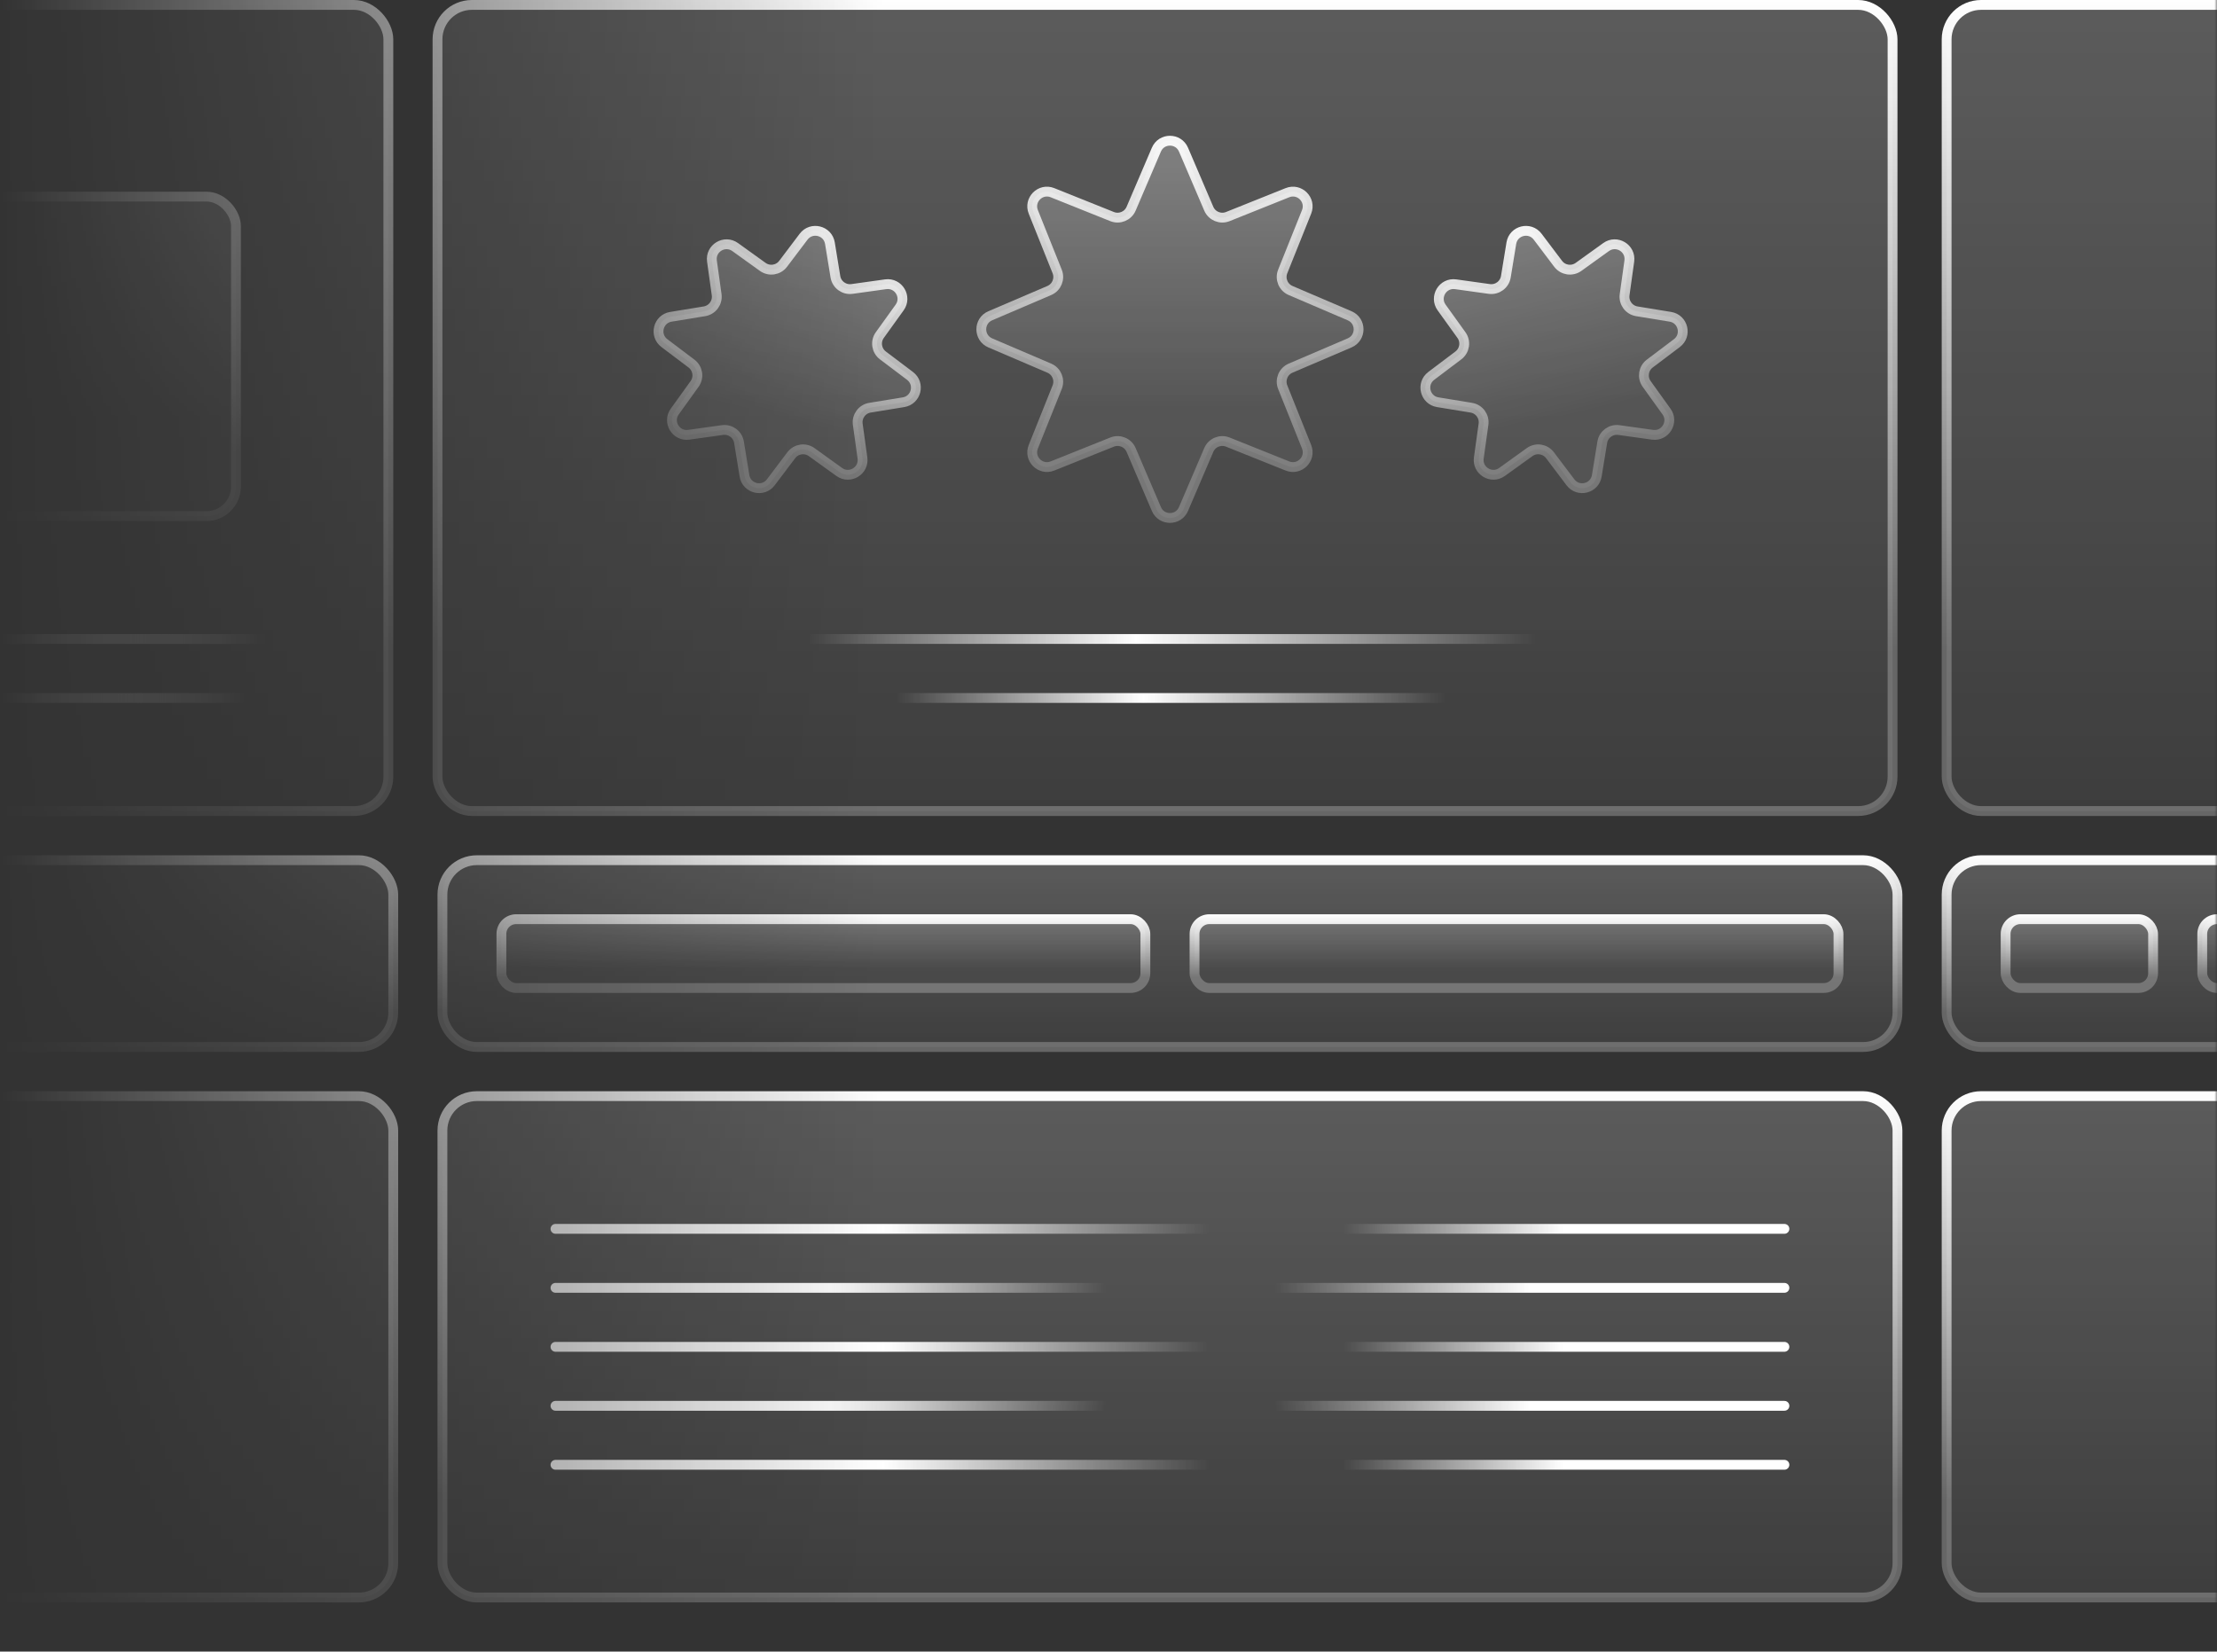 <svg width="451" height="336" viewBox="0 0 451 336" fill="none" xmlns="http://www.w3.org/2000/svg">
<rect x="0" y="0" width="451" height="336" fill="#333333" stroke="none"/>
<mask id="mask0_185_1517" style="mask-type:alpha" maskUnits="userSpaceOnUse" x="0" y="-46" width="451" height="401">
<rect y="-46" width="451" height="401" fill="url(#paint0_linear_185_1517)"/>
</mask>
<g mask="url(#mask0_185_1517)">
<rect x="90" y="175" width="296" height="38" rx="7" fill="url(#paint1_linear_185_1517)" fill-opacity="0.2" stroke="url(#paint2_linear_185_1517)" stroke-width="2"/>
<rect x="-216" y="175" width="296" height="38" rx="7" fill="url(#paint3_linear_185_1517)" fill-opacity="0.2" stroke="url(#paint4_linear_185_1517)" stroke-width="2"/>
<rect x="396" y="175" width="296" height="38" rx="7" fill="url(#paint5_linear_185_1517)" fill-opacity="0.2" stroke="url(#paint6_linear_185_1517)" stroke-width="2"/>
<rect x="102" y="187" width="131" height="14" rx="3" fill="url(#paint7_linear_185_1517)" stroke="url(#paint8_linear_185_1517)" stroke-width="2"/>
<rect x="243" y="187" width="131" height="14" rx="3" fill="url(#paint9_linear_185_1517)" stroke="url(#paint10_linear_185_1517)" stroke-width="2"/>
<rect x="408" y="187" width="30" height="14" rx="3" fill="url(#paint11_linear_185_1517)" stroke="url(#paint12_linear_185_1517)" stroke-width="2"/>
<rect x="448" y="187" width="62" height="14" rx="3" fill="url(#paint13_linear_185_1517)" stroke="url(#paint14_linear_185_1517)" stroke-width="2"/>
<rect x="89" y="1" width="296" height="164" rx="7" fill="url(#paint15_linear_185_1517)" fill-opacity="0.2" stroke="url(#paint16_linear_185_1517)" stroke-width="2"/>
<rect x="396" y="1" width="296" height="164" rx="7" fill="url(#paint17_linear_185_1517)" fill-opacity="0.2" stroke="url(#paint18_linear_185_1517)" stroke-width="2"/>
<rect x="-217" y="1" width="296" height="164" rx="7" fill="url(#paint19_linear_185_1517)" fill-opacity="0.2" stroke="url(#paint20_linear_185_1517)" stroke-width="2"/>
<path d="M-28 142H50" stroke="url(#paint21_linear_185_1517)" stroke-width="2" stroke-linecap="round" stroke-linejoin="round"/>
<path d="M-31 130H54" stroke="url(#paint22_linear_185_1517)" stroke-width="2" stroke-linecap="round" stroke-linejoin="round"/>
<path d="M235.242 30.445C236.28 28.019 239.72 28.019 240.758 30.445L245.897 42.456C246.539 43.954 248.258 44.666 249.771 44.06L261.898 39.202C264.348 38.22 266.78 40.652 265.798 43.102L260.94 55.229C260.334 56.742 261.046 58.462 262.544 59.103L274.555 64.242C276.981 65.28 276.981 68.72 274.555 69.758L262.544 74.897C261.046 75.538 260.334 77.258 260.94 78.771L265.798 90.898C266.78 93.348 264.348 95.78 261.898 94.798L249.771 89.94C248.258 89.334 246.539 90.046 245.897 91.544L240.758 103.555C239.72 105.981 236.28 105.981 235.242 103.555L230.103 91.544C229.461 90.046 227.742 89.334 226.229 89.94L214.102 94.798C211.652 95.78 209.22 93.348 210.202 90.898L215.06 78.771C215.666 77.258 214.954 75.538 213.456 74.897L201.445 69.758C199.019 68.72 199.019 65.28 201.445 64.242L213.456 59.103C214.954 58.462 215.666 56.742 215.06 55.229L210.202 43.102C209.22 40.652 211.652 38.22 214.102 39.202L226.229 44.06C227.742 44.666 229.461 43.954 230.103 42.456L235.242 30.445Z" fill="url(#paint23_linear_185_1517)" stroke="url(#paint24_linear_185_1517)" stroke-width="2"/>
<path d="M307.449 49.479C307.874 46.874 311.214 46.049 312.804 48.155L316.968 53.67C317.95 54.971 319.791 55.25 321.114 54.298L326.725 50.264C328.867 48.723 331.812 50.5 331.447 53.114L330.492 59.959C330.266 61.573 331.371 63.071 332.979 63.334L339.8 64.449C342.404 64.874 343.23 68.213 341.123 69.804L335.608 73.968C334.307 74.95 334.029 76.791 334.98 78.114L339.015 83.725C340.555 85.867 338.778 88.812 336.164 88.447L329.32 87.492C327.706 87.266 326.207 88.371 325.944 89.979L324.83 96.8C324.404 99.404 321.065 100.23 319.475 98.123L315.31 92.608C314.328 91.307 312.488 91.028 311.165 91.98L305.554 96.015C303.411 97.555 300.466 95.778 300.831 93.164L301.787 86.32C302.012 84.706 300.908 83.207 299.299 82.944L292.479 81.83C289.874 81.404 289.049 78.065 291.155 76.475L296.67 72.31C297.971 71.329 298.25 69.488 297.298 68.165L293.264 62.554C291.723 60.411 293.5 57.466 296.114 57.831L302.959 58.787C304.573 59.012 306.071 57.908 306.334 56.299L307.449 49.479Z" fill="url(#paint25_linear_185_1517)" stroke="url(#paint26_linear_185_1517)" stroke-width="2"/>
<path d="M168.83 49.479C168.404 46.874 165.065 46.049 163.475 48.155L159.31 53.67C158.328 54.971 156.488 55.25 155.165 54.298L149.554 50.264C147.411 48.723 144.466 50.5 144.831 53.114L145.787 59.959C146.012 61.573 144.908 63.071 143.299 63.334L136.479 64.449C133.874 64.874 133.049 68.213 135.155 69.804L140.67 73.968C141.971 74.95 142.25 76.791 141.298 78.114L137.264 83.725C135.723 85.867 137.5 88.812 140.114 88.447L146.959 87.492C148.573 87.266 150.071 88.371 150.334 89.979L151.449 96.8C151.874 99.404 155.213 100.23 156.804 98.123L160.968 92.608C161.95 91.307 163.79 91.028 165.114 91.98L170.724 96.015C172.867 97.555 175.812 95.778 175.447 93.164L174.492 86.32C174.266 84.706 175.371 83.207 176.979 82.944L183.8 81.83C186.404 81.404 187.23 78.065 185.123 76.475L179.608 72.31C178.307 71.329 178.028 69.488 178.98 68.165L183.015 62.554C184.555 60.411 182.778 57.466 180.164 57.831L173.32 58.787C171.706 59.012 170.207 57.908 169.944 56.299L168.83 49.479Z" fill="url(#paint27_linear_185_1517)" stroke="url(#paint28_linear_185_1517)" stroke-width="2"/>
<rect x="-25" y="40" width="73" height="65" rx="6" fill="url(#paint29_linear_185_1517)" stroke="url(#paint30_linear_185_1517)" stroke-width="2"/>
<path d="M164 130H312.5" stroke="url(#paint31_linear_185_1517)" stroke-width="2" stroke-linecap="round" stroke-linejoin="round"/>
<path d="M182 142H294" stroke="url(#paint32_linear_185_1517)" stroke-width="2" stroke-linecap="round" stroke-linejoin="round"/>
<rect x="90" y="223" width="296" height="102" rx="7" fill="url(#paint33_linear_185_1517)" fill-opacity="0.2" stroke="url(#paint34_linear_185_1517)" stroke-width="2"/>
<rect x="396" y="223" width="296" height="102" rx="7" fill="url(#paint35_linear_185_1517)" fill-opacity="0.2" stroke="url(#paint36_linear_185_1517)" stroke-width="2"/>
<rect x="-216" y="223" width="296" height="102" rx="7" fill="url(#paint37_linear_185_1517)" fill-opacity="0.2" stroke="url(#paint38_linear_185_1517)" stroke-width="2"/>
<path d="M259 262L363 262" stroke="url(#paint39_linear_185_1517)" stroke-width="2" stroke-linecap="round" stroke-linejoin="round"/>
<path d="M273 250L363 250" stroke="url(#paint40_linear_185_1517)" stroke-width="2" stroke-linecap="round" stroke-linejoin="round"/>
<path d="M273 298L363 298" stroke="url(#paint41_linear_185_1517)" stroke-width="2" stroke-linecap="round" stroke-linejoin="round"/>
<path d="M273 274L363 274" stroke="url(#paint42_linear_185_1517)" stroke-width="2" stroke-linecap="round" stroke-linejoin="round"/>
<path d="M259 286L363 286" stroke="url(#paint43_linear_185_1517)" stroke-width="2" stroke-linecap="round" stroke-linejoin="round"/>
<path d="M113 250H246" stroke="url(#paint44_linear_185_1517)" stroke-width="2" stroke-linecap="round" stroke-linejoin="round"/>
<path d="M113 274H246" stroke="url(#paint45_linear_185_1517)" stroke-width="2" stroke-linecap="round" stroke-linejoin="round"/>
<path d="M113 298H246" stroke="url(#paint46_linear_185_1517)" stroke-width="2" stroke-linecap="round" stroke-linejoin="round"/>
<path d="M113 262H225" stroke="url(#paint47_linear_185_1517)" stroke-width="2" stroke-linecap="round" stroke-linejoin="round"/>
<path d="M113 286H225" stroke="url(#paint48_linear_185_1517)" stroke-width="2" stroke-linecap="round" stroke-linejoin="round"/>
<path d="M450.75 250H635.75" stroke="url(#paint49_linear_185_1517)" stroke-width="2" stroke-linecap="round" stroke-linejoin="round"/>
<path d="M450.75 274H635.75" stroke="url(#paint50_linear_185_1517)" stroke-width="2" stroke-linecap="round" stroke-linejoin="round"/>
<path d="M450.75 298H635.75" stroke="url(#paint51_linear_185_1517)" stroke-width="2" stroke-linecap="round" stroke-linejoin="round"/>
<path d="M-143 262H5.5" stroke="url(#paint52_linear_185_1517)" stroke-width="2" stroke-linecap="round" stroke-linejoin="round"/>
<path d="M-143 286H5.5" stroke="url(#paint53_linear_185_1517)" stroke-width="2" stroke-linecap="round" stroke-linejoin="round"/>
</g>
<defs>
<linearGradient id="paint0_linear_185_1517" x1="0" y1="138" x2="441" y2="138" gradientUnits="userSpaceOnUse">
<stop stop-color="white" stop-opacity="0"/>
<stop offset="0.406" stop-color="white"/>
<stop offset="1" stop-color="white"/>
</linearGradient>
<linearGradient id="paint1_linear_185_1517" x1="238" y1="174" x2="238" y2="214" gradientUnits="userSpaceOnUse">
<stop stop-color="white"/>
<stop offset="1" stop-color="white" stop-opacity="0.25"/>
</linearGradient>
<linearGradient id="paint2_linear_185_1517" x1="238" y1="174" x2="238" y2="214" gradientUnits="userSpaceOnUse">
<stop stop-color="white"/>
<stop offset="0.8" stop-color="white" stop-opacity="0.25"/>
</linearGradient>
<linearGradient id="paint3_linear_185_1517" x1="-68" y1="174" x2="-68" y2="214" gradientUnits="userSpaceOnUse">
<stop stop-color="white"/>
<stop offset="1" stop-color="white" stop-opacity="0.25"/>
</linearGradient>
<linearGradient id="paint4_linear_185_1517" x1="-68" y1="174" x2="-68" y2="214" gradientUnits="userSpaceOnUse">
<stop stop-color="white"/>
<stop offset="0.8" stop-color="white" stop-opacity="0.25"/>
</linearGradient>
<linearGradient id="paint5_linear_185_1517" x1="544" y1="174" x2="544" y2="214" gradientUnits="userSpaceOnUse">
<stop stop-color="white"/>
<stop offset="1" stop-color="white" stop-opacity="0.25"/>
</linearGradient>
<linearGradient id="paint6_linear_185_1517" x1="544" y1="174" x2="544" y2="214" gradientUnits="userSpaceOnUse">
<stop stop-color="white"/>
<stop offset="0.8" stop-color="white" stop-opacity="0.25"/>
</linearGradient>
<linearGradient id="paint7_linear_185_1517" x1="167.5" y1="186.833" x2="167.5" y2="201.083" gradientUnits="userSpaceOnUse">
<stop stop-color="white" stop-opacity="0.2"/>
<stop offset="0.718" stop-color="white" stop-opacity="0"/>
</linearGradient>
<linearGradient id="paint8_linear_185_1517" x1="167.5" y1="186" x2="167.5" y2="202" gradientUnits="userSpaceOnUse">
<stop stop-color="white"/>
<stop offset="0.8" stop-color="white" stop-opacity="0.25"/>
</linearGradient>
<linearGradient id="paint9_linear_185_1517" x1="308.5" y1="186.833" x2="308.5" y2="201.083" gradientUnits="userSpaceOnUse">
<stop stop-color="white" stop-opacity="0.2"/>
<stop offset="0.718" stop-color="white" stop-opacity="0"/>
</linearGradient>
<linearGradient id="paint10_linear_185_1517" x1="308.5" y1="186" x2="308.5" y2="202" gradientUnits="userSpaceOnUse">
<stop stop-color="white"/>
<stop offset="0.8" stop-color="white" stop-opacity="0.25"/>
</linearGradient>
<linearGradient id="paint11_linear_185_1517" x1="423" y1="186.833" x2="423" y2="201.083" gradientUnits="userSpaceOnUse">
<stop stop-color="white" stop-opacity="0.2"/>
<stop offset="0.718" stop-color="white" stop-opacity="0"/>
</linearGradient>
<linearGradient id="paint12_linear_185_1517" x1="423" y1="186" x2="423" y2="202" gradientUnits="userSpaceOnUse">
<stop stop-color="white"/>
<stop offset="0.8" stop-color="white" stop-opacity="0.25"/>
</linearGradient>
<linearGradient id="paint13_linear_185_1517" x1="479" y1="186.833" x2="479" y2="201.083" gradientUnits="userSpaceOnUse">
<stop stop-color="white" stop-opacity="0.2"/>
<stop offset="0.718" stop-color="white" stop-opacity="0"/>
</linearGradient>
<linearGradient id="paint14_linear_185_1517" x1="479" y1="186" x2="479" y2="202" gradientUnits="userSpaceOnUse">
<stop stop-color="white"/>
<stop offset="0.8" stop-color="white" stop-opacity="0.25"/>
</linearGradient>
<linearGradient id="paint15_linear_185_1517" x1="237" y1="0" x2="237" y2="166" gradientUnits="userSpaceOnUse">
<stop stop-color="white"/>
<stop offset="1" stop-color="white" stop-opacity="0.25"/>
</linearGradient>
<linearGradient id="paint16_linear_185_1517" x1="237" y1="-2.47359e-06" x2="237" y2="166" gradientUnits="userSpaceOnUse">
<stop stop-color="white"/>
<stop offset="0.8" stop-color="white" stop-opacity="0.25"/>
</linearGradient>
<linearGradient id="paint17_linear_185_1517" x1="544" y1="0" x2="544" y2="166" gradientUnits="userSpaceOnUse">
<stop stop-color="white"/>
<stop offset="1" stop-color="white" stop-opacity="0.25"/>
</linearGradient>
<linearGradient id="paint18_linear_185_1517" x1="544" y1="-2.47359e-06" x2="544" y2="166" gradientUnits="userSpaceOnUse">
<stop stop-color="white"/>
<stop offset="0.8" stop-color="white" stop-opacity="0.25"/>
</linearGradient>
<linearGradient id="paint19_linear_185_1517" x1="-69" y1="0" x2="-69" y2="166" gradientUnits="userSpaceOnUse">
<stop stop-color="white"/>
<stop offset="1" stop-color="white" stop-opacity="0.25"/>
</linearGradient>
<linearGradient id="paint20_linear_185_1517" x1="-69" y1="-2.47359e-06" x2="-69" y2="166" gradientUnits="userSpaceOnUse">
<stop stop-color="white"/>
<stop offset="0.8" stop-color="white" stop-opacity="0.25"/>
</linearGradient>
<linearGradient id="paint21_linear_185_1517" x1="-27.737" y1="143" x2="50" y2="143" gradientUnits="userSpaceOnUse">
<stop stop-color="white" stop-opacity="0"/>
<stop offset="0.45" stop-color="white"/>
<stop offset="1" stop-color="white" stop-opacity="0"/>
</linearGradient>
<linearGradient id="paint22_linear_185_1517" x1="-30.714" y1="131" x2="54" y2="131" gradientUnits="userSpaceOnUse">
<stop stop-color="white" stop-opacity="0"/>
<stop offset="0.45" stop-color="white"/>
<stop offset="1" stop-color="white" stop-opacity="0"/>
</linearGradient>
<linearGradient id="paint23_linear_185_1517" x1="238" y1="28.479" x2="238" y2="105.073" gradientUnits="userSpaceOnUse">
<stop stop-color="white" stop-opacity="0.25"/>
<stop offset="0.718" stop-color="white" stop-opacity="0.05"/>
</linearGradient>
<linearGradient id="paint24_linear_185_1517" x1="238" y1="24" x2="238" y2="110" gradientUnits="userSpaceOnUse">
<stop stop-color="white"/>
<stop offset="0.8" stop-color="white" stop-opacity="0.25"/>
</linearGradient>
<linearGradient id="paint25_linear_185_1517" x1="309.367" y1="45.745" x2="322.833" y2="100.215" gradientUnits="userSpaceOnUse">
<stop stop-color="white" stop-opacity="0.25"/>
<stop offset="0.718" stop-color="white" stop-opacity="0.05"/>
</linearGradient>
<linearGradient id="paint26_linear_185_1517" x1="308.579" y1="42.56" x2="323.699" y2="103.719" gradientUnits="userSpaceOnUse">
<stop stop-color="white"/>
<stop offset="0.8" stop-color="white" stop-opacity="0.25"/>
</linearGradient>
<linearGradient id="paint27_linear_185_1517" x1="166.911" y1="45.745" x2="153.446" y2="100.215" gradientUnits="userSpaceOnUse">
<stop stop-color="white" stop-opacity="0.25"/>
<stop offset="0.718" stop-color="white" stop-opacity="0.05"/>
</linearGradient>
<linearGradient id="paint28_linear_185_1517" x1="167.699" y1="42.56" x2="152.579" y2="103.719" gradientUnits="userSpaceOnUse">
<stop stop-color="white"/>
<stop offset="0.8" stop-color="white" stop-opacity="0.25"/>
</linearGradient>
<linearGradient id="paint29_linear_185_1517" x1="11.5" y1="43.385" x2="11.5" y2="101.276" gradientUnits="userSpaceOnUse">
<stop stop-color="white" stop-opacity="0.25"/>
<stop offset="0.718" stop-color="white" stop-opacity="0.05"/>
</linearGradient>
<linearGradient id="paint30_linear_185_1517" x1="11.5" y1="40" x2="11.5" y2="105" gradientUnits="userSpaceOnUse">
<stop stop-color="white"/>
<stop offset="0.8" stop-color="white" stop-opacity="0.25"/>
</linearGradient>
<linearGradient id="paint31_linear_185_1517" x1="164.5" y1="131" x2="312.5" y2="131" gradientUnits="userSpaceOnUse">
<stop stop-color="white" stop-opacity="0"/>
<stop offset="0.45" stop-color="white"/>
<stop offset="1" stop-color="white" stop-opacity="0"/>
</linearGradient>
<linearGradient id="paint32_linear_185_1517" x1="182.377" y1="143" x2="294" y2="143" gradientUnits="userSpaceOnUse">
<stop stop-color="white" stop-opacity="0"/>
<stop offset="0.45" stop-color="white"/>
<stop offset="1" stop-color="white" stop-opacity="0"/>
</linearGradient>
<linearGradient id="paint33_linear_185_1517" x1="238" y1="222" x2="238" y2="326" gradientUnits="userSpaceOnUse">
<stop stop-color="white"/>
<stop offset="1" stop-color="white" stop-opacity="0.25"/>
</linearGradient>
<linearGradient id="paint34_linear_185_1517" x1="238" y1="222" x2="238" y2="326" gradientUnits="userSpaceOnUse">
<stop stop-color="white"/>
<stop offset="0.8" stop-color="white" stop-opacity="0.25"/>
</linearGradient>
<linearGradient id="paint35_linear_185_1517" x1="544" y1="222" x2="544" y2="326" gradientUnits="userSpaceOnUse">
<stop stop-color="white"/>
<stop offset="1" stop-color="white" stop-opacity="0.25"/>
</linearGradient>
<linearGradient id="paint36_linear_185_1517" x1="544" y1="222" x2="544" y2="326" gradientUnits="userSpaceOnUse">
<stop stop-color="white"/>
<stop offset="0.8" stop-color="white" stop-opacity="0.25"/>
</linearGradient>
<linearGradient id="paint37_linear_185_1517" x1="-68" y1="222" x2="-68" y2="326" gradientUnits="userSpaceOnUse">
<stop stop-color="white"/>
<stop offset="1" stop-color="white" stop-opacity="0.25"/>
</linearGradient>
<linearGradient id="paint38_linear_185_1517" x1="-68" y1="222" x2="-68" y2="326" gradientUnits="userSpaceOnUse">
<stop stop-color="white"/>
<stop offset="0.8" stop-color="white" stop-opacity="0.25"/>
</linearGradient>
<linearGradient id="paint39_linear_185_1517" x1="259.35" y1="263" x2="363" y2="263" gradientUnits="userSpaceOnUse">
<stop stop-color="white" stop-opacity="0"/>
<stop offset="0.5" stop-color="white"/>
<stop offset="1" stop-color="white"/>
</linearGradient>
<linearGradient id="paint40_linear_185_1517" x1="273.303" y1="251" x2="363" y2="251" gradientUnits="userSpaceOnUse">
<stop stop-color="white" stop-opacity="0"/>
<stop offset="0.5" stop-color="white"/>
<stop offset="1" stop-color="white"/>
</linearGradient>
<linearGradient id="paint41_linear_185_1517" x1="273.303" y1="299" x2="363" y2="299" gradientUnits="userSpaceOnUse">
<stop stop-color="white" stop-opacity="0"/>
<stop offset="0.5" stop-color="white"/>
<stop offset="1" stop-color="white"/>
</linearGradient>
<linearGradient id="paint42_linear_185_1517" x1="273.303" y1="275" x2="363" y2="275" gradientUnits="userSpaceOnUse">
<stop stop-color="white" stop-opacity="0"/>
<stop offset="0.5" stop-color="white"/>
<stop offset="1" stop-color="white"/>
</linearGradient>
<linearGradient id="paint43_linear_185_1517" x1="259.35" y1="287" x2="363" y2="287" gradientUnits="userSpaceOnUse">
<stop stop-color="white" stop-opacity="0"/>
<stop offset="0.5" stop-color="white"/>
<stop offset="1" stop-color="white"/>
</linearGradient>
<linearGradient id="paint44_linear_185_1517" x1="113.448" y1="251" x2="246" y2="251" gradientUnits="userSpaceOnUse">
<stop stop-color="white"/>
<stop offset="0.5" stop-color="white"/>
<stop offset="1" stop-color="white" stop-opacity="0"/>
</linearGradient>
<linearGradient id="paint45_linear_185_1517" x1="113.448" y1="275" x2="246" y2="275" gradientUnits="userSpaceOnUse">
<stop stop-color="white"/>
<stop offset="0.5" stop-color="white"/>
<stop offset="1" stop-color="white" stop-opacity="0"/>
</linearGradient>
<linearGradient id="paint46_linear_185_1517" x1="113.448" y1="299" x2="246" y2="299" gradientUnits="userSpaceOnUse">
<stop stop-color="white"/>
<stop offset="0.5" stop-color="white"/>
<stop offset="1" stop-color="white" stop-opacity="0"/>
</linearGradient>
<linearGradient id="paint47_linear_185_1517" x1="113.377" y1="263" x2="225" y2="263" gradientUnits="userSpaceOnUse">
<stop stop-color="white"/>
<stop offset="0.5" stop-color="white"/>
<stop offset="1" stop-color="white" stop-opacity="0"/>
</linearGradient>
<linearGradient id="paint48_linear_185_1517" x1="113.377" y1="287" x2="225" y2="287" gradientUnits="userSpaceOnUse">
<stop stop-color="white"/>
<stop offset="0.5" stop-color="white"/>
<stop offset="1" stop-color="white" stop-opacity="0"/>
</linearGradient>
<linearGradient id="paint49_linear_185_1517" x1="451.373" y1="251" x2="635.75" y2="251" gradientUnits="userSpaceOnUse">
<stop stop-color="white" stop-opacity="0"/>
<stop offset="0.5" stop-color="white"/>
<stop offset="1" stop-color="white" stop-opacity="0"/>
</linearGradient>
<linearGradient id="paint50_linear_185_1517" x1="451.373" y1="275" x2="635.75" y2="275" gradientUnits="userSpaceOnUse">
<stop stop-color="white" stop-opacity="0"/>
<stop offset="0.503" stop-color="white"/>
<stop offset="1" stop-color="white" stop-opacity="0"/>
</linearGradient>
<linearGradient id="paint51_linear_185_1517" x1="451.373" y1="299" x2="635.75" y2="299" gradientUnits="userSpaceOnUse">
<stop stop-color="white" stop-opacity="0"/>
<stop offset="0.5" stop-color="white"/>
<stop offset="1" stop-color="white" stop-opacity="0"/>
</linearGradient>
<linearGradient id="paint52_linear_185_1517" x1="-142.5" y1="263" x2="5.5" y2="263" gradientUnits="userSpaceOnUse">
<stop stop-color="white" stop-opacity="0"/>
<stop offset="0.5" stop-color="white"/>
<stop offset="1" stop-color="white" stop-opacity="0"/>
</linearGradient>
<linearGradient id="paint53_linear_185_1517" x1="-142.5" y1="287" x2="5.5" y2="287" gradientUnits="userSpaceOnUse">
<stop stop-color="white" stop-opacity="0"/>
<stop offset="0.5" stop-color="white"/>
<stop offset="1" stop-color="white" stop-opacity="0"/>
</linearGradient>
</defs>
</svg>

